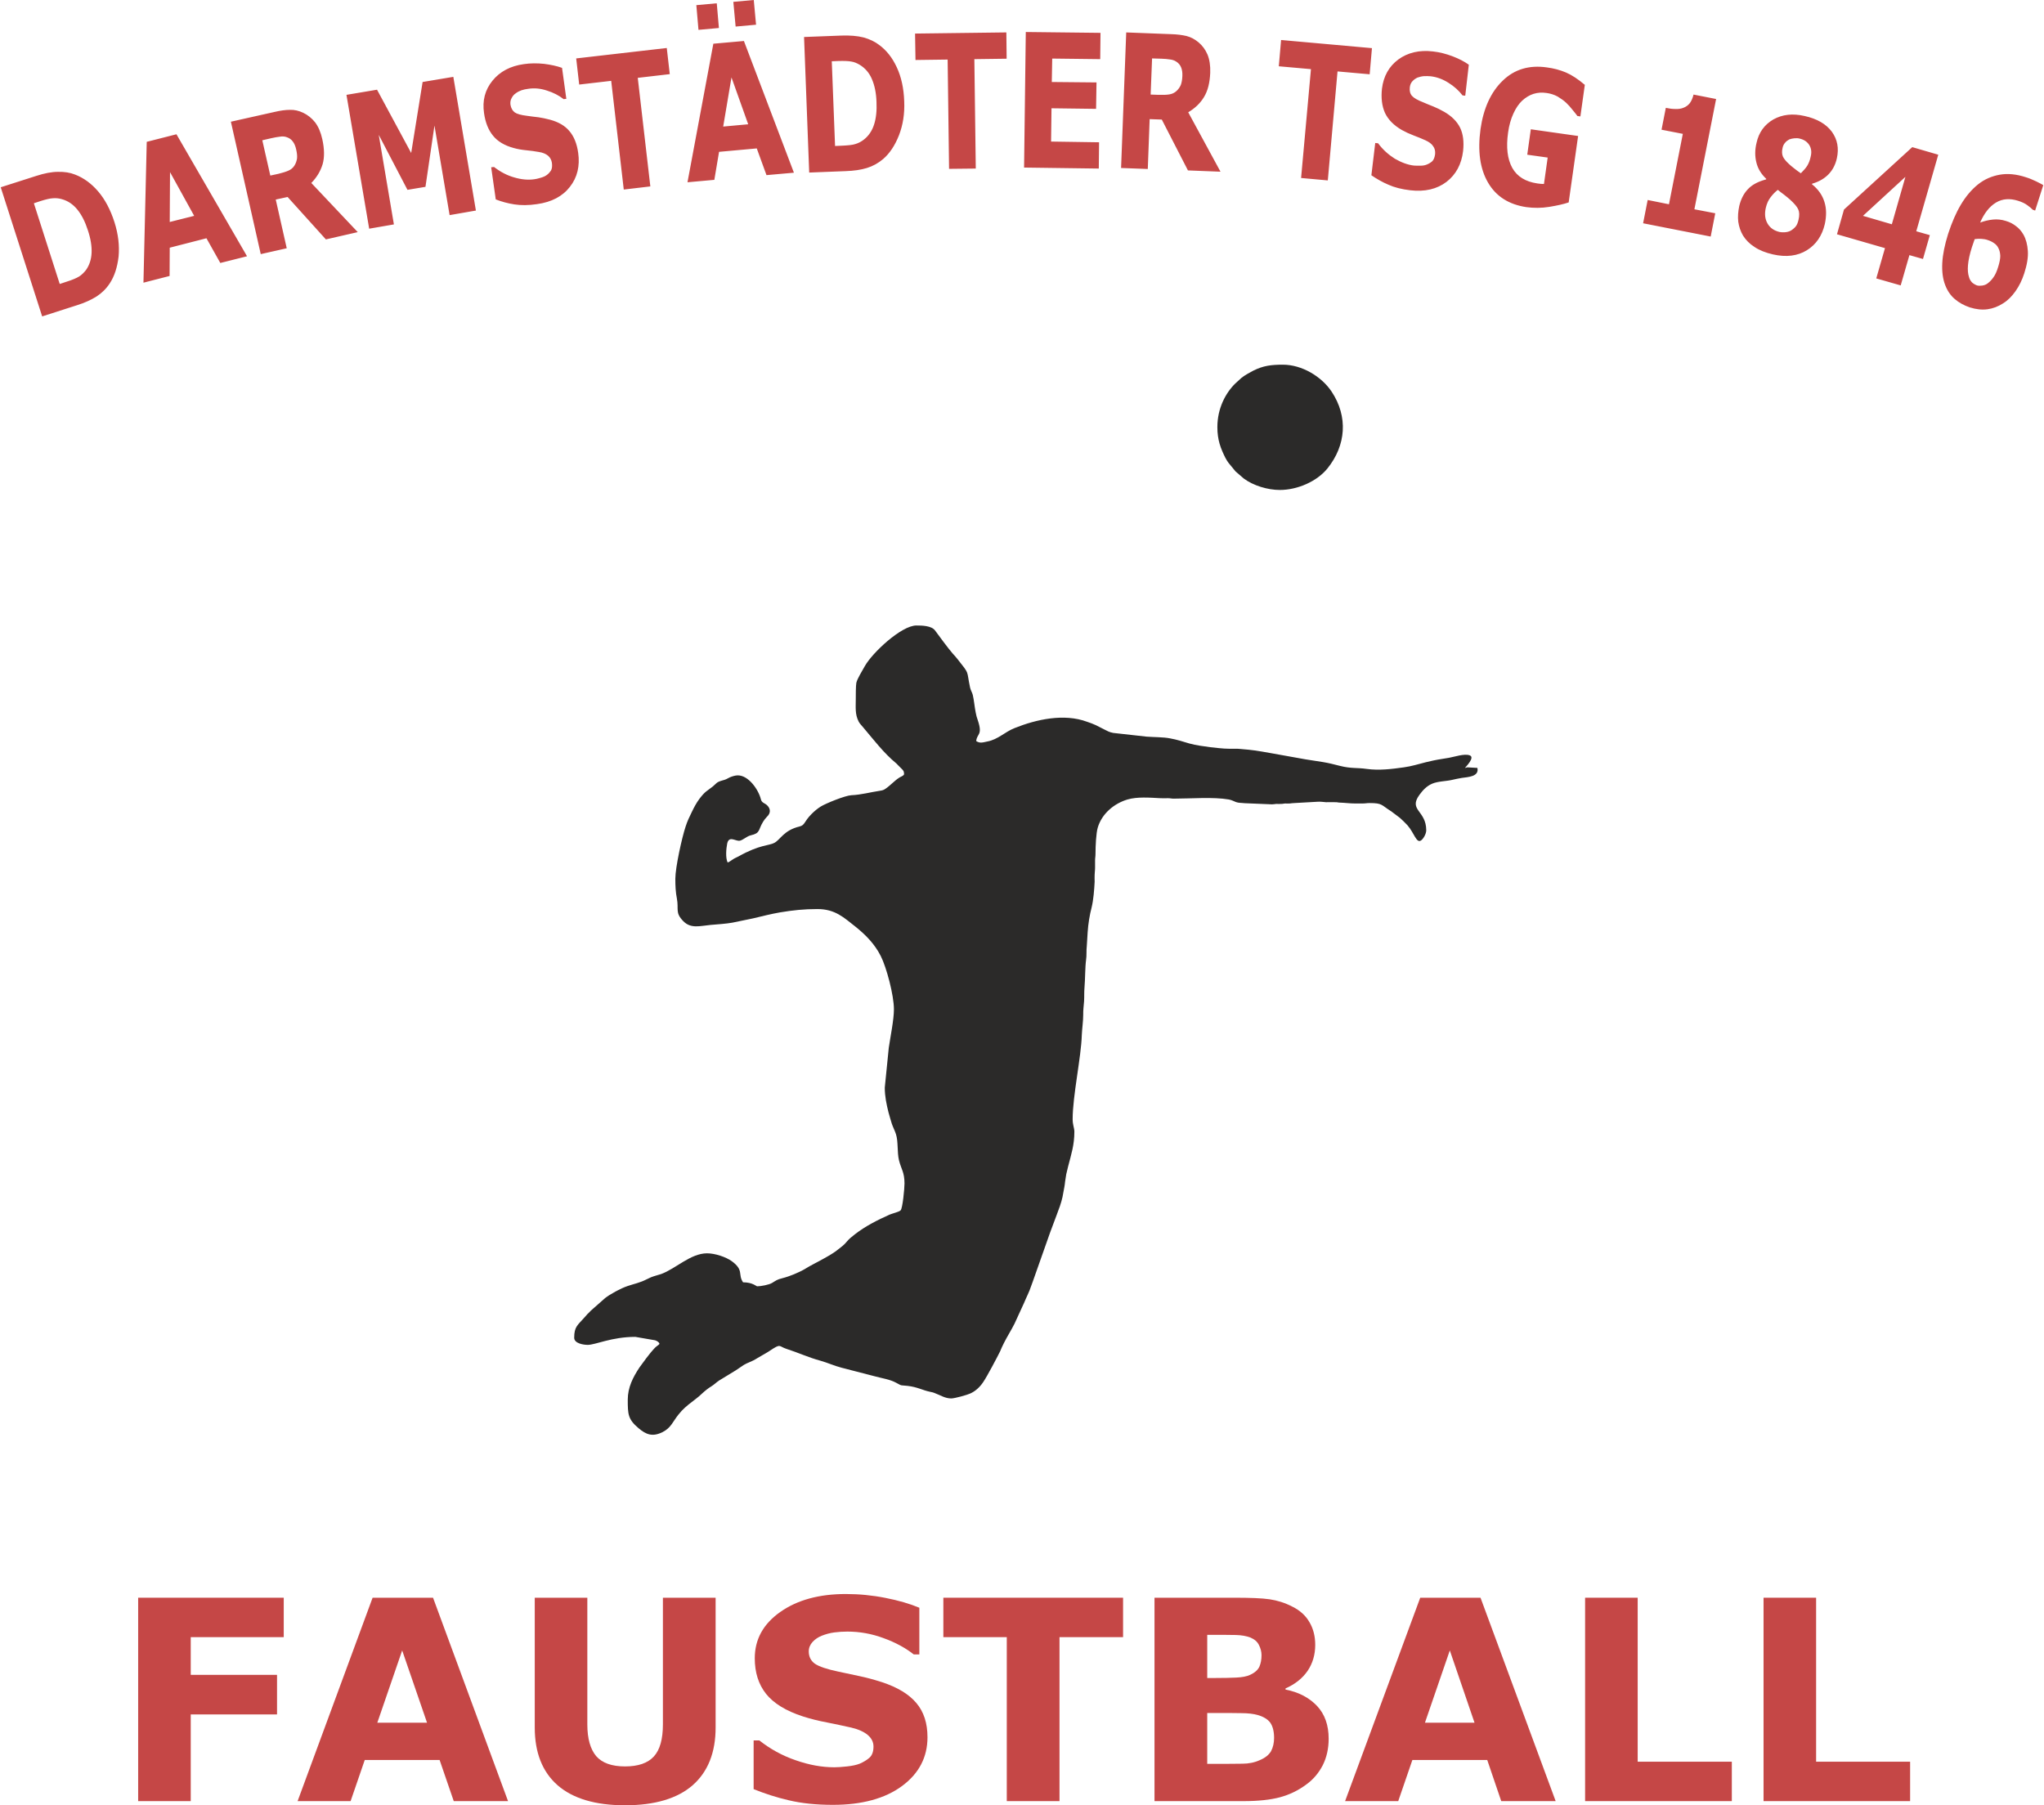 <?xml version="1.0" encoding="UTF-8"?>
<!DOCTYPE svg PUBLIC "-//W3C//DTD SVG 1.1//EN" "http://www.w3.org/Graphics/SVG/1.1/DTD/svg11.dtd">
<!-- Creator: CorelDRAW Home & Student 2019 -->
<svg xmlns="http://www.w3.org/2000/svg" xml:space="preserve" width="600px" height="530px" version="1.1" style="shape-rendering:geometricPrecision; text-rendering:geometricPrecision; image-rendering:optimizeQuality; fill-rule:evenodd; clip-rule:evenodd"
viewBox="0 0 142.97 126.38"
 xmlns:xlink="http://www.w3.org/1999/xlink">
 <defs>
  <style type="text/css">
   <![CDATA[
    .fil1 {fill:#2B2A29}
    .fil0 {fill:#C54746;fill-rule:nonzero}
   ]]>
  </style>
 </defs>
 <g id="Ebene_x0020_1">
  <g id="_844934968">
   <polygon class="fil0" points="19.81,114.61 13.3,114.61 13.3,117.25 19.34,117.25 19.34,120.02 13.3,120.02 13.3,126.09 9.62,126.09 9.62,111.85 19.81,111.85 "/>
   <path id="1" class="fil0" d="M35.51 126.09l-3.8 0 -0.99 -2.88 -5.24 0 -0.99 2.88 -3.71 0 5.25 -14.24 4.23 0 5.25 14.24zm-5.67 -5.49l-1.74 -5.06 -1.74 5.06 3.48 0z"/>
   <path id="2" class="fil0" d="M50.04 120.93c0,1.76 -0.54,3.11 -1.61,4.05 -1.07,0.93 -2.65,1.4 -4.73,1.4 -2.08,0 -3.65,-0.47 -4.72,-1.4 -1.07,-0.94 -1.6,-2.29 -1.6,-4.04l0 -9.09 3.68 0 0 8.87c0,0.99 0.21,1.73 0.62,2.22 0.42,0.48 1.09,0.72 2.02,0.72 0.92,0 1.59,-0.23 2.02,-0.7 0.42,-0.46 0.63,-1.21 0.63,-2.24l0 -8.87 3.69 0 0 9.08z"/>
   <path id="3" class="fil0" d="M64.87 121.61c0,1.4 -0.59,2.54 -1.78,3.42 -1.19,0.88 -2.81,1.32 -4.84,1.32 -1.18,0 -2.21,-0.11 -3.09,-0.32 -0.87,-0.2 -1.69,-0.47 -2.46,-0.78l0 -3.41 0.4 0c0.76,0.6 1.61,1.07 2.55,1.39 0.94,0.33 1.84,0.49 2.7,0.49 0.23,0 0.52,-0.02 0.89,-0.06 0.36,-0.04 0.65,-0.1 0.88,-0.19 0.28,-0.12 0.51,-0.26 0.7,-0.43 0.18,-0.17 0.27,-0.43 0.27,-0.77 0,-0.31 -0.13,-0.58 -0.4,-0.81 -0.26,-0.22 -0.65,-0.4 -1.16,-0.52 -0.54,-0.12 -1.1,-0.24 -1.7,-0.36 -0.59,-0.11 -1.15,-0.25 -1.68,-0.42 -1.2,-0.39 -2.05,-0.92 -2.58,-1.58 -0.53,-0.67 -0.79,-1.5 -0.79,-2.49 0,-1.32 0.59,-2.4 1.78,-3.24 1.19,-0.84 2.72,-1.26 4.59,-1.26 0.94,0 1.86,0.09 2.77,0.27 0.92,0.18 1.71,0.41 2.38,0.69l0 3.27 -0.39 0c-0.57,-0.45 -1.28,-0.84 -2.11,-1.14 -0.83,-0.31 -1.68,-0.46 -2.54,-0.46 -0.31,0 -0.62,0.02 -0.92,0.06 -0.3,0.04 -0.59,0.12 -0.87,0.23 -0.25,0.1 -0.46,0.24 -0.64,0.43 -0.18,0.2 -0.27,0.42 -0.27,0.67 0,0.37 0.15,0.66 0.43,0.86 0.29,0.2 0.83,0.38 1.63,0.55 0.52,0.11 1.02,0.22 1.5,0.32 0.48,0.1 1,0.24 1.56,0.42 1.09,0.36 1.89,0.84 2.41,1.46 0.52,0.61 0.78,1.41 0.78,2.39z"/>
   <polygon id="4" class="fil0" points="78.56,114.61 74.11,114.61 74.11,126.09 70.42,126.09 70.42,114.61 65.98,114.61 65.98,111.85 78.56,111.85 "/>
   <path id="5" class="fil0" d="M92.95 121.72c0,0.69 -0.14,1.31 -0.41,1.85 -0.28,0.54 -0.66,1 -1.15,1.35 -0.56,0.42 -1.18,0.72 -1.85,0.9 -0.67,0.18 -1.53,0.27 -2.56,0.27l-6.22 0 0 -14.24 5.54 0c1.15,0 1.98,0.03 2.52,0.11 0.53,0.08 1.06,0.24 1.58,0.51 0.55,0.27 0.95,0.64 1.21,1.1 0.27,0.46 0.4,0.99 0.4,1.58 0,0.69 -0.18,1.3 -0.54,1.83 -0.36,0.52 -0.88,0.93 -1.54,1.22l0 0.08c0.93,0.18 1.66,0.57 2.21,1.15 0.54,0.58 0.81,1.34 0.81,2.29zm-4.7 -5.85c0,-0.24 -0.06,-0.47 -0.18,-0.71 -0.12,-0.24 -0.32,-0.41 -0.62,-0.53 -0.27,-0.1 -0.6,-0.16 -0.99,-0.17 -0.4,-0.01 -0.95,-0.01 -1.67,-0.01l-0.34 0 0 3.02 0.57 0c0.57,0 1.06,-0.01 1.47,-0.03 0.41,-0.02 0.73,-0.08 0.96,-0.19 0.33,-0.15 0.54,-0.34 0.65,-0.57 0.1,-0.23 0.15,-0.5 0.15,-0.81zm0.88 5.8c0,-0.46 -0.09,-0.81 -0.26,-1.06 -0.17,-0.24 -0.47,-0.43 -0.89,-0.55 -0.28,-0.08 -0.67,-0.13 -1.17,-0.13 -0.5,-0.01 -1.02,-0.01 -1.57,-0.01l-0.79 0 0 3.56 0.26 0c1.03,0 1.76,0 2.2,-0.01 0.44,0 0.85,-0.08 1.22,-0.25 0.38,-0.16 0.64,-0.37 0.79,-0.63 0.14,-0.27 0.21,-0.58 0.21,-0.92z"/>
   <path id="6" class="fil0" d="M108.84 126.09l-3.81 0 -0.98 -2.88 -5.24 0 -0.99 2.88 -3.72 0 5.26 -14.24 4.22 0 5.26 14.24zm-5.68 -5.49l-1.73 -5.06 -1.74 5.06 3.47 0z"/>
   <polygon id="7" class="fil0" points="121.17,126.09 110.9,126.09 110.9,111.85 114.58,111.85 114.58,123.33 121.17,123.33 "/>
   <polygon id="8" class="fil0" points="133.65,126.09 123.39,126.09 123.39,111.85 127.07,111.85 127.07,123.33 133.65,123.33 "/>
   <path class="fil1" d="M59.85 48.96c0,0.57 -0.06,1.04 0.2,1.55 0.08,0.16 0.2,0.26 0.31,0.4 0.73,0.86 1.43,1.79 2.31,2.52 0.05,0.04 0.08,0.07 0.12,0.12 0.09,0.09 0.16,0.16 0.25,0.25 0.13,0.13 0.19,0.18 0.19,0.39 0,0.11 -0.23,0.18 -0.32,0.24 -0.34,0.21 -0.62,0.54 -0.97,0.78 -0.14,0.1 -0.22,0.12 -0.41,0.15 -0.67,0.1 -1.3,0.28 -1.99,0.31 -0.43,0.02 -1.78,0.57 -2.14,0.79 -0.24,0.15 -0.45,0.33 -0.64,0.52 -0.56,0.56 -0.45,0.78 -0.85,0.88 -1.09,0.26 -1.33,0.91 -1.75,1.14 -0.37,0.21 -1.02,0.11 -2.53,0.96 -0.13,0.07 -0.25,0.11 -0.38,0.2 -0.11,0.06 -0.25,0.19 -0.37,0.22 -0.16,-0.34 -0.1,-0.97 -0.03,-1.33 0.12,-0.53 0.51,-0.21 0.81,-0.19 0.22,0.02 0.55,-0.32 0.83,-0.38 0.7,-0.16 0.51,-0.36 0.87,-0.95 0.08,-0.13 0.17,-0.25 0.27,-0.35 0.26,-0.24 0.28,-0.54 0.02,-0.8 -0.18,-0.17 -0.38,-0.17 -0.44,-0.42 -0.17,-0.68 -0.86,-1.68 -1.62,-1.68 -0.19,0 -0.42,0.08 -0.56,0.14 -0.26,0.13 -0.23,0.14 -0.53,0.22 -0.42,0.12 -0.38,0.19 -0.66,0.42 -0.43,0.34 -0.52,0.32 -0.94,0.87 -0.22,0.3 -0.36,0.57 -0.53,0.92 -0.17,0.34 -0.31,0.64 -0.43,1.01 -0.26,0.78 -0.72,2.86 -0.72,3.66 0,0.49 0.02,0.94 0.11,1.39 0.14,0.76 -0.14,0.98 0.45,1.58 0.53,0.54 1.16,0.33 1.91,0.26 0.46,-0.04 1.1,-0.08 1.53,-0.16l1.45 -0.3c0.63,-0.15 1.25,-0.31 1.89,-0.42 0.91,-0.15 1.65,-0.23 2.61,-0.23 1.24,0 1.85,0.6 2.63,1.21 0.74,0.59 1.37,1.23 1.8,2.08 0.4,0.79 0.92,2.74 0.92,3.73 0,0.73 -0.25,1.93 -0.36,2.69l-0.28 2.79c0,0.61 0.12,1.17 0.26,1.73 0.08,0.3 0.15,0.52 0.23,0.79 0.08,0.24 0.2,0.46 0.29,0.73 0.17,0.52 0.08,1.26 0.21,1.82 0.16,0.65 0.39,0.84 0.39,1.64 0,0.37 -0.13,1.73 -0.27,1.88 -0.08,0.1 -0.61,0.23 -0.77,0.3 -0.85,0.38 -1.7,0.81 -2.42,1.37 -0.12,0.09 -0.2,0.17 -0.31,0.25 -0.21,0.17 -0.34,0.39 -0.55,0.56 -0.11,0.08 -0.18,0.15 -0.29,0.23 -0.3,0.25 -0.65,0.45 -0.99,0.64 -0.45,0.26 -0.97,0.5 -1.41,0.78 -0.22,0.13 -0.48,0.24 -0.73,0.35 -0.25,0.1 -0.52,0.2 -0.8,0.27 -0.4,0.1 -0.44,0.16 -0.74,0.34 -0.2,0.12 -0.77,0.23 -1.03,0.23 -0.07,0 -0.32,-0.28 -0.99,-0.28 -0.38,-0.56 0.08,-0.84 -0.79,-1.48 -0.42,-0.3 -1.18,-0.55 -1.73,-0.55 -1.15,0 -2.18,1.07 -3.21,1.45 -0.23,0.08 -0.48,0.13 -0.72,0.23 -0.23,0.1 -0.4,0.2 -0.63,0.29 -0.48,0.19 -0.82,0.22 -1.4,0.48 -0.22,0.11 -0.4,0.19 -0.61,0.32 -0.1,0.06 -0.18,0.1 -0.29,0.17 -0.1,0.06 -0.17,0.12 -0.27,0.19l-1 0.88c-0.08,0.09 -0.14,0.15 -0.23,0.23l-0.23 0.26c-0.45,0.52 -0.71,0.62 -0.71,1.41 0,0.4 0.65,0.5 0.95,0.5 0.54,0 1.67,-0.56 3.33,-0.56l1.39 0.24c0.13,0.05 0.27,0.12 0.3,0.25 -0.03,0.05 -0.14,0.13 -0.2,0.17 -0.08,0.07 -0.12,0.1 -0.19,0.18 -0.25,0.26 -0.8,1 -1.01,1.3 -0.45,0.68 -0.82,1.39 -0.82,2.26 0,1.03 0.02,1.37 0.75,1.99 0.54,0.46 0.99,0.62 1.68,0.28 0.6,-0.3 0.73,-0.75 1.11,-1.22l0.23 -0.27c0.16,-0.16 0.3,-0.3 0.48,-0.44l0.54 -0.42c0.27,-0.2 0.49,-0.45 0.76,-0.65 0.11,-0.08 0.17,-0.13 0.29,-0.2 0.2,-0.12 0.34,-0.27 0.53,-0.4l1.18 -0.72c0.2,-0.13 0.38,-0.26 0.58,-0.39 0.24,-0.15 0.57,-0.23 0.92,-0.46 0.11,-0.06 0.2,-0.12 0.31,-0.18 0.21,-0.13 0.4,-0.22 0.6,-0.36 0.78,-0.52 0.59,-0.3 1.15,-0.12 0.81,0.26 1.56,0.61 2.38,0.83 0.5,0.14 0.97,0.36 1.48,0.49l2.32 0.6c0.5,0.14 1.06,0.21 1.51,0.46 0.43,0.24 0.29,0.15 0.78,0.21 0.7,0.08 1.04,0.3 1.56,0.41 0.15,0.03 0.25,0.05 0.38,0.11 0.36,0.13 0.69,0.36 1.12,0.36 0.25,0 1.13,-0.25 1.32,-0.34 0.37,-0.16 0.68,-0.45 0.91,-0.79 0.29,-0.42 0.98,-1.74 1.2,-2.18 0.05,-0.11 0.07,-0.18 0.12,-0.28 0.05,-0.11 0.09,-0.19 0.14,-0.29 0.23,-0.46 0.51,-0.89 0.74,-1.35l0.67 -1.46c0.18,-0.44 0.34,-0.71 0.5,-1.19 0.04,-0.12 0.07,-0.18 0.11,-0.3l1.21 -3.43c0.15,-0.41 0.31,-0.82 0.46,-1.23 0.15,-0.39 0.32,-0.84 0.41,-1.26 0.04,-0.23 0.09,-0.46 0.13,-0.7 0.02,-0.12 0.04,-0.24 0.05,-0.37 0.08,-0.54 0.07,-0.51 0.21,-1.06 0.23,-0.89 0.44,-1.51 0.44,-2.45 0,-0.25 -0.12,-0.47 -0.12,-0.87 0,-1.63 0.6,-4.37 0.64,-5.88 0.02,-0.46 0.1,-0.98 0.1,-1.44 -0.01,-0.28 0.04,-0.66 0.06,-0.93 0.02,-0.33 0,-0.64 0.03,-0.98 0.05,-0.57 0.04,-1.41 0.11,-1.92 0.05,-0.31 0.01,-0.66 0.05,-0.97 0.03,-0.3 0.03,-0.63 0.06,-0.96 0.04,-0.61 0.14,-1.21 0.28,-1.75 0.13,-0.54 0.18,-1.23 0.21,-1.79 0,-0.16 -0.01,-0.33 0,-0.49 0,-0.17 0.03,-0.28 0.03,-0.49 0,-0.17 0,-0.33 0,-0.5 0,-0.2 0.03,-0.27 0.03,-0.49 0,-0.52 0.04,-1.43 0.16,-1.83 0.29,-0.97 1.14,-1.68 2.08,-1.96 0.69,-0.2 1.54,-0.13 2.31,-0.09 0.17,0.01 0.36,0 0.53,0 0.18,0 0.25,0.04 0.46,0.03 1.14,0 2.7,-0.13 3.79,0.06 0.21,0.04 0.32,0.11 0.5,0.18 0.19,0.07 0.37,0.05 0.6,0.08l1.92 0.08c0.15,0 0.15,-0.02 0.3,-0.03 0.11,0 0.23,0.01 0.34,0 0.14,0 0.13,-0.02 0.28,-0.03 0.11,0 0.23,0.01 0.34,0 0.14,-0.01 0.15,-0.03 0.31,-0.03l1.6 -0.09c0.24,-0.02 0.42,0.02 0.61,0.03 0.23,0.01 0.46,-0.01 0.68,0 0.15,0 0.16,0.03 0.31,0.03 0.35,0.01 0.68,0.06 1.05,0.06 0.17,0 0.35,0 0.52,0 0.22,0 0.29,-0.03 0.49,-0.03 0.92,0 0.81,0.14 1.52,0.58l0.61 0.46c0.16,0.14 0.39,0.37 0.53,0.52 0.47,0.54 0.62,1.27 0.94,1.06 0.16,-0.1 0.37,-0.46 0.37,-0.71 0,-1.4 -1.26,-1.4 -0.48,-2.48 0.24,-0.33 0.5,-0.61 0.88,-0.78 0.41,-0.18 0.97,-0.17 1.4,-0.27 0.25,-0.05 0.42,-0.1 0.69,-0.14 0.41,-0.06 1.23,-0.08 1.09,-0.7l-0.68 -0.04c-0.1,0 -0.07,0.03 -0.19,0.04 0.05,-0.07 0.73,-0.74 0.33,-0.88 -0.36,-0.14 -1.09,0.11 -1.44,0.17 -0.82,0.14 -0.78,0.11 -1.62,0.31 -0.52,0.13 -1.02,0.29 -1.55,0.36 -0.84,0.12 -1.74,0.23 -2.6,0.11 -0.7,-0.1 -1.08,-0.01 -1.9,-0.22 -0.39,-0.1 -0.74,-0.19 -1.16,-0.26 -0.39,-0.06 -0.8,-0.12 -1.22,-0.19l-2.4 -0.43c-1.02,-0.18 -1.22,-0.22 -2.2,-0.3 -0.1,-0.01 -0.08,-0.01 -0.15,-0.01 -0.84,0.01 -1.03,-0.01 -1.91,-0.11 -0.5,-0.07 -1.01,-0.13 -1.47,-0.26 -0.47,-0.14 -0.86,-0.27 -1.36,-0.36 -0.46,-0.09 -1.11,-0.08 -1.64,-0.12l-2.33 -0.26c-0.28,-0.05 -0.42,-0.14 -0.64,-0.25 -0.2,-0.1 -0.38,-0.19 -0.57,-0.29 -0.19,-0.09 -0.41,-0.17 -0.62,-0.24 -1.61,-0.6 -3.55,-0.17 -5.07,0.44 -0.69,0.27 -1.16,0.8 -1.91,0.94 -0.33,0.07 -0.52,0.14 -0.78,-0.03 0.05,-0.54 0.47,-0.39 0.11,-1.46 -0.07,-0.19 -0.11,-0.34 -0.15,-0.56 -0.08,-0.4 -0.11,-0.83 -0.2,-1.21 -0.05,-0.19 -0.15,-0.33 -0.19,-0.52 -0.27,-1.27 0,-0.87 -0.88,-1.99 -0.11,-0.14 -0.21,-0.25 -0.33,-0.38 -0.29,-0.33 -0.95,-1.22 -1.24,-1.62 -0.25,-0.34 -0.92,-0.35 -1.31,-0.35 -1.04,0 -3.08,1.9 -3.61,2.85 -0.17,0.31 -0.52,0.86 -0.59,1.16 -0.04,0.19 -0.04,0.93 -0.04,1.16z"/>
   <path class="fil1" d="M85.16 29.9c0,0.9 0.23,1.49 0.56,2.15 0.07,0.14 0.13,0.22 0.21,0.34l0.5 0.61 0.58 0.5c0.67,0.5 1.68,0.8 2.52,0.8 1.24,0 2.6,-0.6 3.33,-1.5 1.31,-1.62 1.46,-3.63 0.3,-5.38 -0.71,-1.07 -2.09,-1.89 -3.41,-1.89 -0.83,0 -1.38,0.07 -2.08,0.42 -0.25,0.13 -0.61,0.33 -0.82,0.5l-0.44 0.4c-0.67,0.66 -1.25,1.73 -1.25,3.05z"/>
   <path class="fil0" d="M7.96 15.55c0.27,0.85 0.36,1.65 0.29,2.41 -0.09,0.76 -0.29,1.38 -0.62,1.88 -0.25,0.38 -0.56,0.68 -0.93,0.92 -0.37,0.23 -0.82,0.44 -1.37,0.61l-2.43 0.78 -2.9 -9.04 2.5 -0.8c0.56,-0.18 1.06,-0.28 1.51,-0.28 0.45,-0.01 0.84,0.05 1.19,0.19 0.6,0.23 1.14,0.62 1.62,1.18 0.48,0.56 0.86,1.28 1.14,2.15zm-1.86 0.57c-0.19,-0.59 -0.43,-1.07 -0.73,-1.44 -0.3,-0.37 -0.66,-0.62 -1.1,-0.74 -0.21,-0.06 -0.42,-0.08 -0.63,-0.06 -0.2,0.01 -0.49,0.08 -0.87,0.2l-0.45 0.15 1.81 5.65 0.45 -0.15c0.42,-0.13 0.72,-0.26 0.9,-0.37 0.18,-0.11 0.34,-0.27 0.49,-0.46 0.24,-0.34 0.37,-0.75 0.39,-1.2 0.02,-0.45 -0.06,-0.98 -0.26,-1.58zm11.14 1.82l-1.87 0.47 -0.97 -1.73 -2.57 0.66 -0.01 1.98 -1.83 0.47 0.23 -9.86 2.08 -0.53 4.94 8.54zm-3.7 -2.83l-1.69 -3.06 -0.02 3.49 1.71 -0.43zm7.14 -4.65c-0.05,-0.23 -0.13,-0.42 -0.24,-0.56 -0.11,-0.15 -0.26,-0.25 -0.46,-0.31 -0.13,-0.04 -0.28,-0.05 -0.45,-0.02 -0.16,0.02 -0.35,0.05 -0.57,0.1l-0.65 0.15 0.56 2.47 0.56 -0.12c0.28,-0.07 0.52,-0.14 0.7,-0.22 0.19,-0.08 0.33,-0.2 0.43,-0.36 0.1,-0.16 0.15,-0.32 0.18,-0.49 0.02,-0.17 0,-0.38 -0.06,-0.64zm4.31 5.79l-2.23 0.51 -2.68 -2.97 -0.83 0.18 0.77 3.41 -1.82 0.41 -2.09 -9.27 3.04 -0.68c0.42,-0.1 0.78,-0.15 1.1,-0.15 0.31,-0.01 0.62,0.06 0.93,0.21 0.31,0.15 0.59,0.37 0.82,0.66 0.23,0.3 0.4,0.69 0.51,1.19 0.15,0.68 0.16,1.27 0.02,1.75 -0.15,0.49 -0.41,0.92 -0.79,1.31l3.25 3.44zm8.27 -1.51l-1.84 0.32 -1.06 -6.27 -0.63 4.29 -1.26 0.21 -2.01 -3.85 1.06 6.27 -1.73 0.3 -1.59 -9.37 2.14 -0.36 2.39 4.43 0.8 -4.97 2.15 -0.36 1.58 9.36zm7.16 -4.04c0.13,0.92 -0.06,1.72 -0.58,2.38 -0.51,0.66 -1.28,1.07 -2.3,1.21 -0.6,0.09 -1.12,0.09 -1.58,0.02 -0.46,-0.07 -0.9,-0.19 -1.31,-0.35l-0.32 -2.25 0.2 -0.02c0.44,0.34 0.91,0.59 1.41,0.73 0.5,0.15 0.97,0.19 1.4,0.13 0.12,-0.01 0.26,-0.05 0.44,-0.1 0.18,-0.05 0.32,-0.11 0.43,-0.19 0.13,-0.09 0.23,-0.21 0.31,-0.33 0.07,-0.13 0.09,-0.31 0.06,-0.53 -0.03,-0.2 -0.12,-0.37 -0.27,-0.5 -0.16,-0.13 -0.37,-0.22 -0.64,-0.26 -0.28,-0.05 -0.57,-0.09 -0.88,-0.12 -0.31,-0.03 -0.61,-0.08 -0.89,-0.16 -0.63,-0.17 -1.12,-0.46 -1.44,-0.86 -0.33,-0.4 -0.54,-0.93 -0.63,-1.58 -0.13,-0.88 0.07,-1.63 0.59,-2.27 0.52,-0.64 1.25,-1.03 2.19,-1.16 0.47,-0.07 0.94,-0.07 1.42,-0.02 0.48,0.06 0.89,0.15 1.26,0.28l0.3 2.17 -0.19 0.02c-0.33,-0.26 -0.72,-0.46 -1.17,-0.6 -0.45,-0.15 -0.89,-0.19 -1.32,-0.12 -0.16,0.02 -0.31,0.05 -0.46,0.1 -0.14,0.05 -0.28,0.12 -0.41,0.22 -0.12,0.08 -0.21,0.19 -0.28,0.33 -0.08,0.14 -0.1,0.29 -0.08,0.46 0.04,0.24 0.14,0.42 0.3,0.54 0.16,0.11 0.45,0.19 0.87,0.24 0.27,0.04 0.53,0.07 0.79,0.1 0.25,0.04 0.52,0.09 0.81,0.17 0.59,0.16 1.04,0.42 1.35,0.79 0.32,0.37 0.53,0.88 0.62,1.53zm6.41 -5.51l-2.24 0.26 0.88 7.6 -1.86 0.22 -0.88 -7.61 -2.24 0.26 -0.21 -1.83 6.34 -0.73 0.21 1.83zm8.69 6.9l-1.92 0.17 -0.68 -1.87 -2.64 0.24 -0.33 1.96 -1.88 0.17 1.81 -9.7 2.14 -0.19 3.5 9.22zm-3.2 -3.39l-1.17 -3.28 -0.58 3.44 1.75 -0.16zm0.55 -6.97l-1.43 0.13 -0.16 -1.73 1.43 -0.13 0.16 1.73zm-2.6 0.23l-1.43 0.13 -0.15 -1.73 1.43 -0.13 0.15 1.73zm12.97 5.12c0.04,0.89 -0.09,1.68 -0.37,2.4 -0.28,0.71 -0.65,1.26 -1.1,1.65 -0.34,0.29 -0.72,0.5 -1.14,0.63 -0.42,0.13 -0.91,0.2 -1.49,0.22l-2.55 0.1 -0.36 -9.49 2.62 -0.1c0.59,-0.02 1.1,0.02 1.54,0.13 0.43,0.12 0.79,0.29 1.09,0.52 0.52,0.38 0.93,0.9 1.24,1.57 0.31,0.66 0.49,1.46 0.52,2.37zm-1.94 0.05c-0.02,-0.62 -0.13,-1.15 -0.32,-1.59 -0.18,-0.43 -0.47,-0.77 -0.85,-1 -0.2,-0.12 -0.39,-0.2 -0.59,-0.23 -0.2,-0.04 -0.5,-0.05 -0.9,-0.04l-0.47 0.02 0.23 5.93 0.46 -0.02c0.44,-0.02 0.77,-0.05 0.97,-0.12 0.2,-0.06 0.4,-0.16 0.59,-0.31 0.33,-0.26 0.57,-0.61 0.71,-1.05 0.14,-0.43 0.2,-0.96 0.17,-1.59zm9.11 -3.02l-2.26 0.03 0.1 7.66 -1.87 0.02 -0.1 -7.65 -2.25 0.03 -0.03 -1.85 6.39 -0.08 0.02 1.84zm6.45 7.69l-5.23 -0.07 0.12 -9.49 5.23 0.06 -0.02 1.84 -3.36 -0.04 -0.03 1.64 3.13 0.03 -0.03 1.85 -3.12 -0.04 -0.03 2.33 3.36 0.05 -0.02 1.84zm5.85 -6.48c0.01,-0.24 -0.02,-0.44 -0.09,-0.61 -0.07,-0.17 -0.19,-0.31 -0.36,-0.41 -0.12,-0.08 -0.27,-0.12 -0.43,-0.14 -0.17,-0.03 -0.36,-0.04 -0.58,-0.05l-0.66 -0.02 -0.1 2.53 0.56 0.02c0.3,0.01 0.54,0 0.74,-0.03 0.2,-0.03 0.37,-0.11 0.51,-0.24 0.13,-0.12 0.23,-0.26 0.3,-0.42 0.06,-0.16 0.1,-0.37 0.11,-0.63zm2.67 6.7l-2.28 -0.09 -1.83 -3.56 -0.85 -0.03 -0.13 3.49 -1.87 -0.07 0.36 -9.49 3.13 0.12c0.42,0.01 0.79,0.06 1.09,0.13 0.31,0.08 0.59,0.23 0.85,0.45 0.26,0.22 0.47,0.5 0.62,0.85 0.14,0.34 0.21,0.77 0.19,1.28 -0.03,0.7 -0.17,1.26 -0.44,1.7 -0.26,0.43 -0.63,0.78 -1.1,1.06l2.26 4.16zm10.44 -6.82l-2.25 -0.2 -0.68 7.63 -1.87 -0.17 0.69 -7.62 -2.25 -0.2 0.16 -1.84 6.36 0.57 -0.16 1.83zm6.54 5.37c-0.11,0.93 -0.5,1.65 -1.16,2.16 -0.67,0.51 -1.52,0.71 -2.54,0.59 -0.6,-0.07 -1.11,-0.2 -1.53,-0.39 -0.43,-0.18 -0.82,-0.41 -1.19,-0.66l0.27 -2.26 0.2 0.02c0.33,0.45 0.73,0.8 1.17,1.08 0.45,0.26 0.9,0.43 1.33,0.48 0.12,0.01 0.26,0.01 0.45,0.01 0.19,0 0.34,-0.03 0.46,-0.08 0.15,-0.06 0.28,-0.14 0.39,-0.24 0.1,-0.11 0.16,-0.27 0.19,-0.49 0.02,-0.21 -0.02,-0.4 -0.14,-0.56 -0.11,-0.17 -0.3,-0.3 -0.54,-0.41 -0.26,-0.12 -0.54,-0.23 -0.83,-0.34 -0.29,-0.11 -0.57,-0.24 -0.82,-0.38 -0.57,-0.33 -0.96,-0.73 -1.18,-1.2 -0.21,-0.47 -0.28,-1.03 -0.21,-1.69 0.11,-0.88 0.49,-1.56 1.15,-2.05 0.66,-0.48 1.47,-0.67 2.41,-0.56 0.47,0.05 0.93,0.17 1.38,0.34 0.45,0.17 0.83,0.37 1.14,0.59l-0.25 2.17 -0.19 -0.02c-0.26,-0.34 -0.58,-0.63 -0.98,-0.88 -0.39,-0.25 -0.81,-0.41 -1.25,-0.46 -0.15,-0.01 -0.31,-0.02 -0.46,-0.01 -0.16,0.01 -0.31,0.05 -0.46,0.1 -0.13,0.06 -0.25,0.14 -0.36,0.26 -0.1,0.11 -0.16,0.25 -0.18,0.42 -0.03,0.25 0.02,0.45 0.15,0.6 0.13,0.15 0.39,0.3 0.78,0.45 0.25,0.11 0.5,0.21 0.73,0.3 0.24,0.1 0.49,0.22 0.75,0.37 0.52,0.3 0.89,0.67 1.11,1.11 0.21,0.43 0.28,0.98 0.21,1.63zm7.39 3.6c-0.35,0.12 -0.8,0.22 -1.35,0.31 -0.55,0.09 -1.09,0.09 -1.61,0.02 -1.22,-0.18 -2.12,-0.75 -2.68,-1.71 -0.57,-0.97 -0.74,-2.22 -0.53,-3.76 0.21,-1.46 0.73,-2.59 1.55,-3.38 0.82,-0.8 1.86,-1.11 3.1,-0.93 0.47,0.06 0.91,0.18 1.32,0.35 0.42,0.18 0.86,0.47 1.33,0.87l-0.31 2.21 -0.21 -0.03c-0.07,-0.1 -0.19,-0.25 -0.34,-0.43 -0.15,-0.19 -0.29,-0.35 -0.44,-0.49 -0.17,-0.16 -0.37,-0.3 -0.6,-0.44 -0.24,-0.13 -0.49,-0.21 -0.77,-0.25 -0.33,-0.05 -0.63,-0.03 -0.92,0.06 -0.28,0.09 -0.55,0.25 -0.8,0.48 -0.23,0.22 -0.44,0.52 -0.61,0.9 -0.17,0.37 -0.3,0.81 -0.37,1.32 -0.15,1.04 -0.05,1.86 0.29,2.48 0.34,0.61 0.93,0.97 1.75,1.09 0.07,0.01 0.15,0.02 0.24,0.03 0.08,0 0.16,0.01 0.23,0.01l0.26 -1.85 -1.43 -0.2 0.25 -1.78 3.31 0.47 -0.66 4.65zm9.94 2.39l-4.73 -0.93 0.32 -1.63 1.49 0.3 0.97 -4.93 -1.49 -0.29 0.3 -1.53c0.23,0.05 0.45,0.08 0.67,0.08 0.21,0.01 0.4,-0.02 0.55,-0.08 0.19,-0.07 0.34,-0.18 0.46,-0.33 0.11,-0.15 0.2,-0.35 0.26,-0.6l1.58 0.31 -1.52 7.72 1.46 0.28 -0.32 1.63zm7.99 -0.88c-0.19,0.82 -0.61,1.44 -1.26,1.84 -0.65,0.4 -1.44,0.5 -2.37,0.29 -0.52,-0.12 -0.95,-0.29 -1.29,-0.52 -0.35,-0.22 -0.61,-0.49 -0.8,-0.79 -0.18,-0.3 -0.29,-0.63 -0.34,-0.98 -0.04,-0.35 -0.01,-0.72 0.07,-1.1 0.11,-0.46 0.3,-0.85 0.59,-1.16 0.29,-0.32 0.72,-0.55 1.29,-0.7l0.01 -0.04c-0.36,-0.34 -0.59,-0.72 -0.69,-1.14 -0.11,-0.43 -0.11,-0.89 0.01,-1.38 0.16,-0.74 0.56,-1.28 1.18,-1.64 0.63,-0.35 1.35,-0.43 2.18,-0.24 0.87,0.19 1.51,0.56 1.91,1.1 0.39,0.54 0.51,1.16 0.35,1.87 -0.1,0.44 -0.29,0.81 -0.58,1.11 -0.28,0.29 -0.66,0.52 -1.15,0.66l-0.01 0.04c0.44,0.35 0.73,0.77 0.87,1.23 0.15,0.47 0.15,0.99 0.03,1.55zm-0.99 -4.72c0.08,-0.31 0.04,-0.58 -0.1,-0.81 -0.15,-0.23 -0.37,-0.38 -0.68,-0.45 -0.11,-0.03 -0.23,-0.03 -0.36,-0.02 -0.13,0.01 -0.25,0.04 -0.36,0.08 -0.11,0.06 -0.21,0.13 -0.29,0.23 -0.09,0.1 -0.15,0.22 -0.18,0.37 -0.06,0.24 -0.04,0.45 0.03,0.61 0.08,0.16 0.22,0.33 0.43,0.52 0.07,0.07 0.18,0.16 0.32,0.27 0.13,0.11 0.3,0.23 0.5,0.37 0.19,-0.19 0.35,-0.37 0.45,-0.53 0.1,-0.17 0.19,-0.38 0.24,-0.64zm-0.85 4.42c0.07,-0.3 0.06,-0.54 -0.02,-0.72 -0.08,-0.18 -0.27,-0.41 -0.58,-0.69 -0.09,-0.08 -0.22,-0.19 -0.4,-0.33 -0.18,-0.13 -0.33,-0.25 -0.45,-0.35 -0.17,0.13 -0.34,0.3 -0.5,0.51 -0.16,0.2 -0.27,0.45 -0.34,0.74 -0.1,0.43 -0.06,0.8 0.12,1.11 0.18,0.31 0.46,0.5 0.84,0.59 0.1,0.02 0.22,0.03 0.36,0.02 0.15,-0.01 0.28,-0.04 0.4,-0.1 0.13,-0.07 0.25,-0.17 0.35,-0.28 0.1,-0.11 0.17,-0.28 0.22,-0.5zm8.71 2.75l-0.95 -0.27 -0.61 2.12 -1.71 -0.49 0.61 -2.12 -3.36 -0.97 0.49 -1.73 4.78 -4.37 1.82 0.53 -1.54 5.36 0.95 0.27 -0.48 1.67zm-2.18 -2.43l0.95 -3.32 -2.97 2.73 2.02 0.59zm9.27 3.43c-0.15,0.47 -0.35,0.88 -0.61,1.25 -0.26,0.37 -0.55,0.66 -0.88,0.86 -0.34,0.22 -0.71,0.36 -1.09,0.41 -0.38,0.05 -0.78,0.01 -1.23,-0.13 -0.41,-0.14 -0.76,-0.33 -1.06,-0.59 -0.29,-0.25 -0.51,-0.57 -0.66,-0.96 -0.17,-0.43 -0.24,-0.95 -0.21,-1.55 0.03,-0.6 0.17,-1.28 0.41,-2.05 0.26,-0.79 0.55,-1.47 0.89,-2.04 0.34,-0.57 0.74,-1.05 1.2,-1.42 0.45,-0.36 0.96,-0.58 1.52,-0.68 0.56,-0.1 1.18,-0.04 1.84,0.18 0.23,0.07 0.47,0.17 0.72,0.29 0.26,0.13 0.42,0.21 0.49,0.26l-0.57 1.78 -0.17 -0.06c-0.07,-0.08 -0.19,-0.18 -0.37,-0.31 -0.17,-0.13 -0.39,-0.23 -0.64,-0.31 -0.59,-0.19 -1.11,-0.15 -1.56,0.12 -0.46,0.28 -0.82,0.74 -1.11,1.4 0.3,-0.11 0.6,-0.18 0.9,-0.21 0.3,-0.03 0.6,0 0.91,0.1 0.27,0.08 0.5,0.2 0.7,0.36 0.21,0.15 0.38,0.35 0.52,0.59 0.18,0.32 0.28,0.7 0.31,1.15 0.03,0.44 -0.06,0.97 -0.25,1.56zm-2.54 0.69c0.14,-0.11 0.27,-0.24 0.39,-0.42 0.12,-0.16 0.23,-0.41 0.33,-0.74 0.09,-0.29 0.14,-0.54 0.14,-0.75 -0.01,-0.21 -0.05,-0.39 -0.13,-0.54 -0.07,-0.15 -0.18,-0.27 -0.32,-0.36 -0.13,-0.09 -0.28,-0.16 -0.44,-0.21 -0.14,-0.05 -0.28,-0.07 -0.45,-0.08 -0.16,-0.01 -0.31,0 -0.45,0.02 -0.01,0.04 -0.04,0.11 -0.07,0.2 -0.03,0.09 -0.07,0.21 -0.12,0.35 -0.16,0.5 -0.25,0.92 -0.28,1.27 -0.03,0.35 0,0.62 0.07,0.83 0.04,0.16 0.12,0.28 0.21,0.38 0.1,0.09 0.22,0.16 0.35,0.21 0.11,0.03 0.23,0.03 0.37,0.01 0.14,-0.02 0.28,-0.07 0.4,-0.17z"/>
  </g>
 </g>
</svg>
